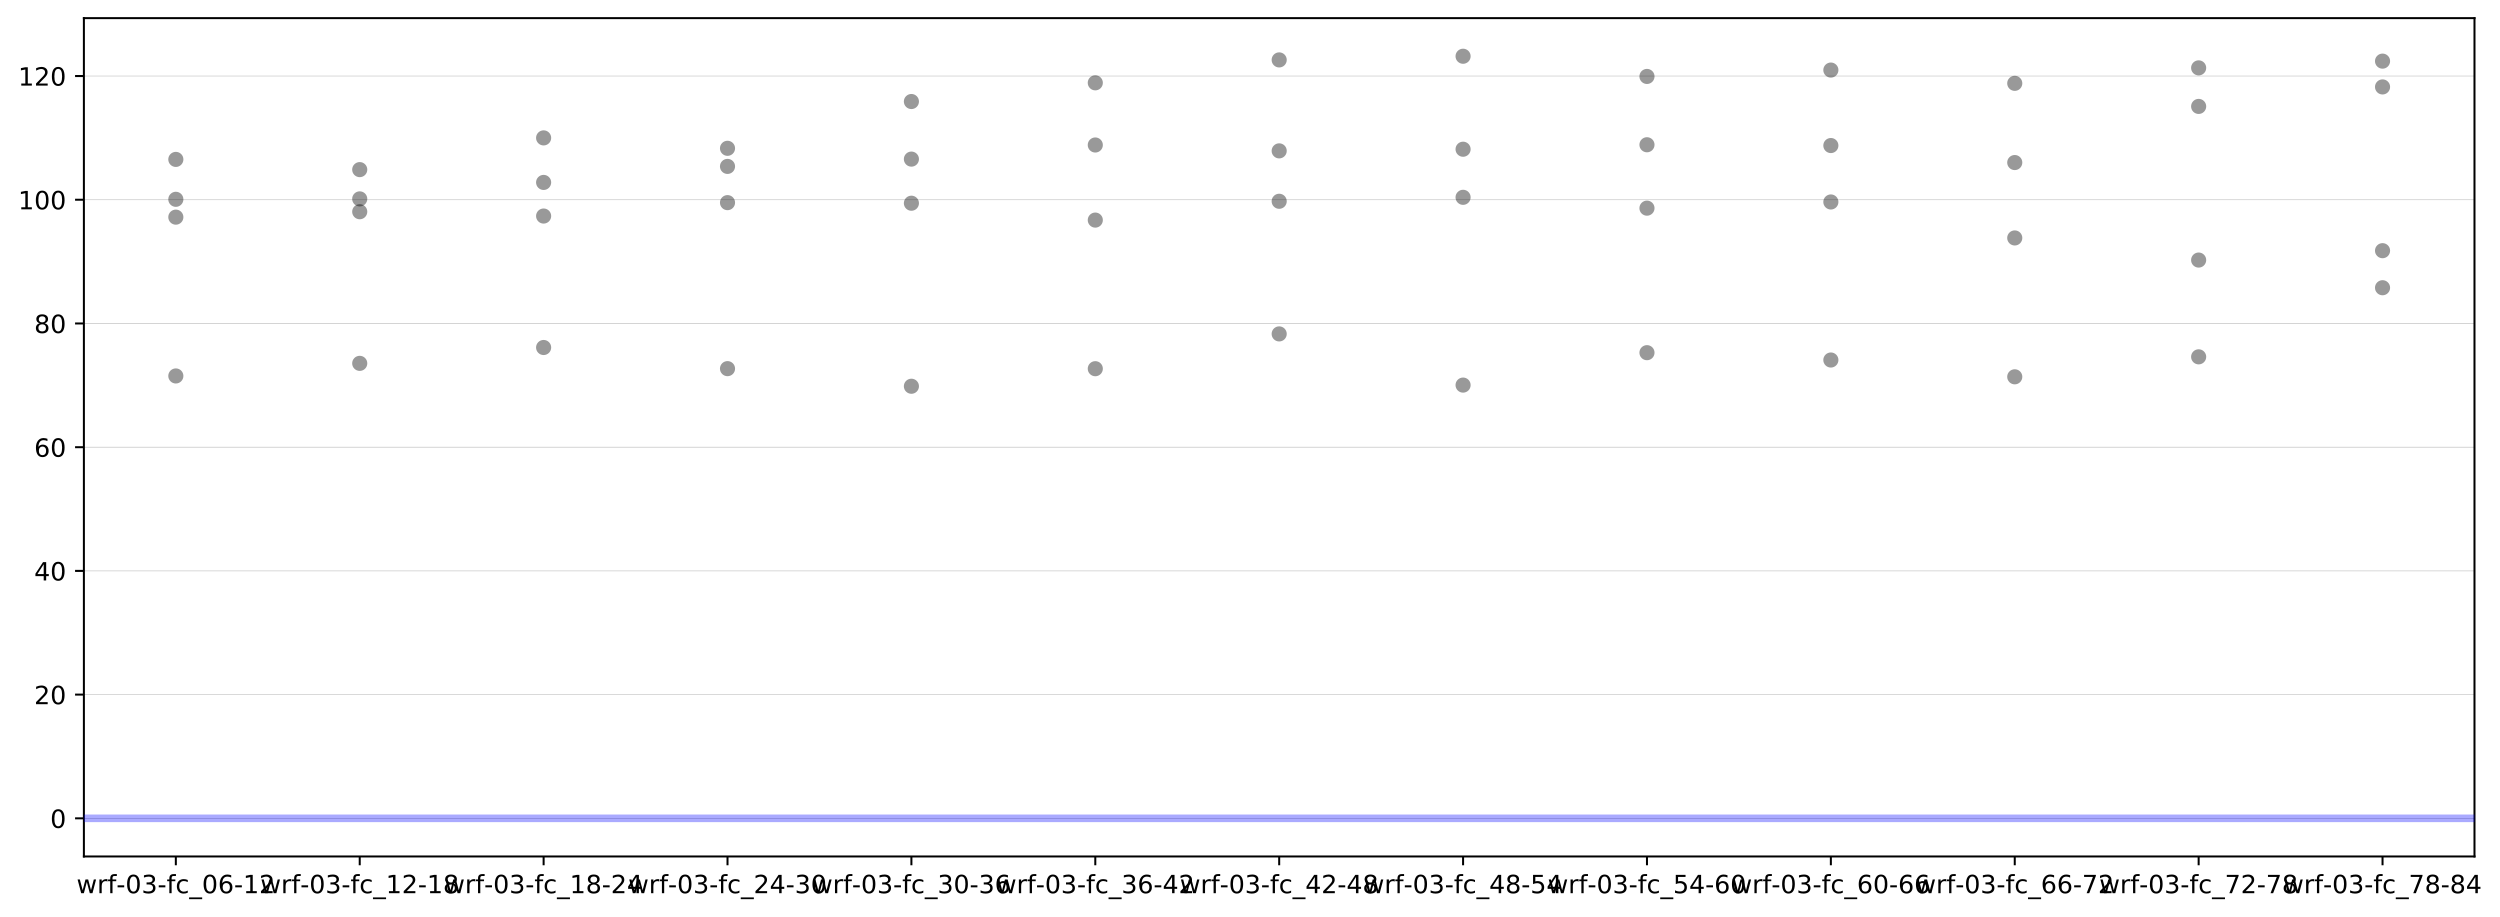 <?xml version="1.0" encoding="utf-8" standalone="no"?>
<!DOCTYPE svg PUBLIC "-//W3C//DTD SVG 1.1//EN"
  "http://www.w3.org/Graphics/SVG/1.1/DTD/svg11.dtd">
<!-- Created with matplotlib (https://matplotlib.org/) -->
<svg height="363.996pt" version="1.1" viewBox="0 0 992.012 363.996" width="992.012pt" xmlns="http://www.w3.org/2000/svg" xmlns:xlink="http://www.w3.org/1999/xlink">
 <defs>
  <style type="text/css">
*{stroke-linecap:butt;stroke-linejoin:round;}
  </style>
 </defs>
 <g id="figure_1">
  <g id="patch_1">
   <path d="M 0 363.996 
L 992.012 363.996 
L 992.012 0 
L 0 0 
z
" style="fill:#ffffff;"/>
  </g>
  <g id="axes_1">
   <g id="patch_2">
    <path d="M 33.288 339.84 
L 981.888 339.84 
L 981.888 7.2 
L 33.288 7.2 
z
" style="fill:#ffffff;"/>
   </g>
   <g id="matplotlib.axis_1">
    <g id="xtick_1">
     <g id="line2d_1">
      <defs>
       <path d="M 0 0 
L 0 3.5 
" id="mb7f44b729b" style="stroke:#000000;stroke-width:0.8;"/>
      </defs>
      <g>
       <use style="stroke:#000000;stroke-width:0.8;" x="69.772" xlink:href="#mb7f44b729b" y="339.84"/>
      </g>
     </g>
     <g id="text_1">
      <!-- wrf-03-fc_06-12 -->
      <defs>
       <path d="M 4.203 54.688 
L 13.188 54.688 
L 24.422 12.016 
L 35.594 54.688 
L 46.188 54.688 
L 57.422 12.016 
L 68.609 54.688 
L 77.594 54.688 
L 63.281 0 
L 52.688 0 
L 40.922 44.828 
L 29.109 0 
L 18.5 0 
z
" id="DejaVuSans-119"/>
       <path d="M 41.109 46.297 
Q 39.594 47.172 37.812 47.578 
Q 36.031 48 33.891 48 
Q 26.266 48 22.188 43.047 
Q 18.109 38.094 18.109 28.812 
L 18.109 0 
L 9.078 0 
L 9.078 54.688 
L 18.109 54.688 
L 18.109 46.188 
Q 20.953 51.172 25.484 53.578 
Q 30.031 56 36.531 56 
Q 37.453 56 38.578 55.875 
Q 39.703 55.766 41.062 55.516 
z
" id="DejaVuSans-114"/>
       <path d="M 37.109 75.984 
L 37.109 68.5 
L 28.516 68.5 
Q 23.688 68.5 21.797 66.547 
Q 19.922 64.594 19.922 59.516 
L 19.922 54.688 
L 34.719 54.688 
L 34.719 47.703 
L 19.922 47.703 
L 19.922 0 
L 10.891 0 
L 10.891 47.703 
L 2.297 47.703 
L 2.297 54.688 
L 10.891 54.688 
L 10.891 58.5 
Q 10.891 67.625 15.141 71.797 
Q 19.391 75.984 28.609 75.984 
z
" id="DejaVuSans-102"/>
       <path d="M 4.891 31.391 
L 31.203 31.391 
L 31.203 23.391 
L 4.891 23.391 
z
" id="DejaVuSans-45"/>
       <path d="M 31.781 66.406 
Q 24.172 66.406 20.328 58.906 
Q 16.5 51.422 16.5 36.375 
Q 16.5 21.391 20.328 13.891 
Q 24.172 6.391 31.781 6.391 
Q 39.453 6.391 43.281 13.891 
Q 47.125 21.391 47.125 36.375 
Q 47.125 51.422 43.281 58.906 
Q 39.453 66.406 31.781 66.406 
z
M 31.781 74.219 
Q 44.047 74.219 50.516 64.516 
Q 56.984 54.828 56.984 36.375 
Q 56.984 17.969 50.516 8.266 
Q 44.047 -1.422 31.781 -1.422 
Q 19.531 -1.422 13.062 8.266 
Q 6.594 17.969 6.594 36.375 
Q 6.594 54.828 13.062 64.516 
Q 19.531 74.219 31.781 74.219 
z
" id="DejaVuSans-48"/>
       <path d="M 40.578 39.312 
Q 47.656 37.797 51.625 33 
Q 55.609 28.219 55.609 21.188 
Q 55.609 10.406 48.188 4.484 
Q 40.766 -1.422 27.094 -1.422 
Q 22.516 -1.422 17.656 -0.516 
Q 12.797 0.391 7.625 2.203 
L 7.625 11.719 
Q 11.719 9.328 16.594 8.109 
Q 21.484 6.891 26.812 6.891 
Q 36.078 6.891 40.938 10.547 
Q 45.797 14.203 45.797 21.188 
Q 45.797 27.641 41.281 31.266 
Q 36.766 34.906 28.719 34.906 
L 20.219 34.906 
L 20.219 43.016 
L 29.109 43.016 
Q 36.375 43.016 40.234 45.922 
Q 44.094 48.828 44.094 54.297 
Q 44.094 59.906 40.109 62.906 
Q 36.141 65.922 28.719 65.922 
Q 24.656 65.922 20.016 65.031 
Q 15.375 64.156 9.812 62.312 
L 9.812 71.094 
Q 15.438 72.656 20.344 73.438 
Q 25.25 74.219 29.594 74.219 
Q 40.828 74.219 47.359 69.109 
Q 53.906 64.016 53.906 55.328 
Q 53.906 49.266 50.438 45.094 
Q 46.969 40.922 40.578 39.312 
z
" id="DejaVuSans-51"/>
       <path d="M 48.781 52.594 
L 48.781 44.188 
Q 44.969 46.297 41.141 47.344 
Q 37.312 48.391 33.406 48.391 
Q 24.656 48.391 19.812 42.844 
Q 14.984 37.312 14.984 27.297 
Q 14.984 17.281 19.812 11.734 
Q 24.656 6.203 33.406 6.203 
Q 37.312 6.203 41.141 7.25 
Q 44.969 8.297 48.781 10.406 
L 48.781 2.094 
Q 45.016 0.344 40.984 -0.531 
Q 36.969 -1.422 32.422 -1.422 
Q 20.062 -1.422 12.781 6.344 
Q 5.516 14.109 5.516 27.297 
Q 5.516 40.672 12.859 48.328 
Q 20.219 56 33.016 56 
Q 37.156 56 41.109 55.141 
Q 45.062 54.297 48.781 52.594 
z
" id="DejaVuSans-99"/>
       <path d="M 50.984 -16.609 
L 50.984 -23.578 
L -0.984 -23.578 
L -0.984 -16.609 
z
" id="DejaVuSans-95"/>
       <path d="M 33.016 40.375 
Q 26.375 40.375 22.484 35.828 
Q 18.609 31.297 18.609 23.391 
Q 18.609 15.531 22.484 10.953 
Q 26.375 6.391 33.016 6.391 
Q 39.656 6.391 43.531 10.953 
Q 47.406 15.531 47.406 23.391 
Q 47.406 31.297 43.531 35.828 
Q 39.656 40.375 33.016 40.375 
z
M 52.594 71.297 
L 52.594 62.312 
Q 48.875 64.062 45.094 64.984 
Q 41.312 65.922 37.594 65.922 
Q 27.828 65.922 22.672 59.328 
Q 17.531 52.734 16.797 39.406 
Q 19.672 43.656 24.016 45.922 
Q 28.375 48.188 33.594 48.188 
Q 44.578 48.188 50.953 41.516 
Q 57.328 34.859 57.328 23.391 
Q 57.328 12.156 50.688 5.359 
Q 44.047 -1.422 33.016 -1.422 
Q 20.359 -1.422 13.672 8.266 
Q 6.984 17.969 6.984 36.375 
Q 6.984 53.656 15.188 63.938 
Q 23.391 74.219 37.203 74.219 
Q 40.922 74.219 44.703 73.484 
Q 48.484 72.75 52.594 71.297 
z
" id="DejaVuSans-54"/>
       <path d="M 12.406 8.297 
L 28.516 8.297 
L 28.516 63.922 
L 10.984 60.406 
L 10.984 69.391 
L 28.422 72.906 
L 38.281 72.906 
L 38.281 8.297 
L 54.391 8.297 
L 54.391 0 
L 12.406 0 
z
" id="DejaVuSans-49"/>
       <path d="M 19.188 8.297 
L 53.609 8.297 
L 53.609 0 
L 7.328 0 
L 7.328 8.297 
Q 12.938 14.109 22.625 23.891 
Q 32.328 33.688 34.812 36.531 
Q 39.547 41.844 41.422 45.531 
Q 43.312 49.219 43.312 52.781 
Q 43.312 58.594 39.234 62.25 
Q 35.156 65.922 28.609 65.922 
Q 23.969 65.922 18.812 64.312 
Q 13.672 62.703 7.812 59.422 
L 7.812 69.391 
Q 13.766 71.781 18.938 73 
Q 24.125 74.219 28.422 74.219 
Q 39.75 74.219 46.484 68.547 
Q 53.219 62.891 53.219 53.422 
Q 53.219 48.922 51.531 44.891 
Q 49.859 40.875 45.406 35.406 
Q 44.188 33.984 37.641 27.219 
Q 31.109 20.453 19.188 8.297 
z
" id="DejaVuSans-50"/>
      </defs>
      <g transform="translate(30.363 354.438)scale(0.1 -0.1)">
       <use xlink:href="#DejaVuSans-119"/>
       <use x="81.787" xlink:href="#DejaVuSans-114"/>
       <use x="122.9" xlink:href="#DejaVuSans-102"/>
       <use x="158.027" xlink:href="#DejaVuSans-45"/>
       <use x="194.111" xlink:href="#DejaVuSans-48"/>
       <use x="257.734" xlink:href="#DejaVuSans-51"/>
       <use x="321.357" xlink:href="#DejaVuSans-45"/>
       <use x="357.441" xlink:href="#DejaVuSans-102"/>
       <use x="392.646" xlink:href="#DejaVuSans-99"/>
       <use x="447.627" xlink:href="#DejaVuSans-95"/>
       <use x="497.627" xlink:href="#DejaVuSans-48"/>
       <use x="561.25" xlink:href="#DejaVuSans-54"/>
       <use x="624.873" xlink:href="#DejaVuSans-45"/>
       <use x="660.957" xlink:href="#DejaVuSans-49"/>
       <use x="724.58" xlink:href="#DejaVuSans-50"/>
      </g>
     </g>
    </g>
    <g id="xtick_2">
     <g id="line2d_2">
      <g>
       <use style="stroke:#000000;stroke-width:0.8;" x="142.741" xlink:href="#mb7f44b729b" y="339.84"/>
      </g>
     </g>
     <g id="text_2">
      <!-- wrf-03-fc_12-18 -->
      <defs>
       <path d="M 31.781 34.625 
Q 24.75 34.625 20.719 30.859 
Q 16.703 27.094 16.703 20.516 
Q 16.703 13.922 20.719 10.156 
Q 24.75 6.391 31.781 6.391 
Q 38.812 6.391 42.859 10.172 
Q 46.922 13.969 46.922 20.516 
Q 46.922 27.094 42.891 30.859 
Q 38.875 34.625 31.781 34.625 
z
M 21.922 38.812 
Q 15.578 40.375 12.031 44.719 
Q 8.5 49.078 8.5 55.328 
Q 8.5 64.062 14.719 69.141 
Q 20.953 74.219 31.781 74.219 
Q 42.672 74.219 48.875 69.141 
Q 55.078 64.062 55.078 55.328 
Q 55.078 49.078 51.531 44.719 
Q 48 40.375 41.703 38.812 
Q 48.828 37.156 52.797 32.312 
Q 56.781 27.484 56.781 20.516 
Q 56.781 9.906 50.312 4.234 
Q 43.844 -1.422 31.781 -1.422 
Q 19.734 -1.422 13.25 4.234 
Q 6.781 9.906 6.781 20.516 
Q 6.781 27.484 10.781 32.312 
Q 14.797 37.156 21.922 38.812 
z
M 18.312 54.391 
Q 18.312 48.734 21.844 45.562 
Q 25.391 42.391 31.781 42.391 
Q 38.141 42.391 41.719 45.562 
Q 45.312 48.734 45.312 54.391 
Q 45.312 60.062 41.719 63.234 
Q 38.141 66.406 31.781 66.406 
Q 25.391 66.406 21.844 63.234 
Q 18.312 60.062 18.312 54.391 
z
" id="DejaVuSans-56"/>
      </defs>
      <g transform="translate(103.332 354.438)scale(0.1 -0.1)">
       <use xlink:href="#DejaVuSans-119"/>
       <use x="81.787" xlink:href="#DejaVuSans-114"/>
       <use x="122.9" xlink:href="#DejaVuSans-102"/>
       <use x="158.027" xlink:href="#DejaVuSans-45"/>
       <use x="194.111" xlink:href="#DejaVuSans-48"/>
       <use x="257.734" xlink:href="#DejaVuSans-51"/>
       <use x="321.357" xlink:href="#DejaVuSans-45"/>
       <use x="357.441" xlink:href="#DejaVuSans-102"/>
       <use x="392.646" xlink:href="#DejaVuSans-99"/>
       <use x="447.627" xlink:href="#DejaVuSans-95"/>
       <use x="497.627" xlink:href="#DejaVuSans-49"/>
       <use x="561.25" xlink:href="#DejaVuSans-50"/>
       <use x="624.873" xlink:href="#DejaVuSans-45"/>
       <use x="660.957" xlink:href="#DejaVuSans-49"/>
       <use x="724.58" xlink:href="#DejaVuSans-56"/>
      </g>
     </g>
    </g>
    <g id="xtick_3">
     <g id="line2d_3">
      <g>
       <use style="stroke:#000000;stroke-width:0.8;" x="215.711" xlink:href="#mb7f44b729b" y="339.84"/>
      </g>
     </g>
     <g id="text_3">
      <!-- wrf-03-fc_18-24 -->
      <defs>
       <path d="M 37.797 64.312 
L 12.891 25.391 
L 37.797 25.391 
z
M 35.203 72.906 
L 47.609 72.906 
L 47.609 25.391 
L 58.016 25.391 
L 58.016 17.188 
L 47.609 17.188 
L 47.609 0 
L 37.797 0 
L 37.797 17.188 
L 4.891 17.188 
L 4.891 26.703 
z
" id="DejaVuSans-52"/>
      </defs>
      <g transform="translate(176.301 354.438)scale(0.1 -0.1)">
       <use xlink:href="#DejaVuSans-119"/>
       <use x="81.787" xlink:href="#DejaVuSans-114"/>
       <use x="122.9" xlink:href="#DejaVuSans-102"/>
       <use x="158.027" xlink:href="#DejaVuSans-45"/>
       <use x="194.111" xlink:href="#DejaVuSans-48"/>
       <use x="257.734" xlink:href="#DejaVuSans-51"/>
       <use x="321.357" xlink:href="#DejaVuSans-45"/>
       <use x="357.441" xlink:href="#DejaVuSans-102"/>
       <use x="392.646" xlink:href="#DejaVuSans-99"/>
       <use x="447.627" xlink:href="#DejaVuSans-95"/>
       <use x="497.627" xlink:href="#DejaVuSans-49"/>
       <use x="561.25" xlink:href="#DejaVuSans-56"/>
       <use x="624.873" xlink:href="#DejaVuSans-45"/>
       <use x="660.957" xlink:href="#DejaVuSans-50"/>
       <use x="724.58" xlink:href="#DejaVuSans-52"/>
      </g>
     </g>
    </g>
    <g id="xtick_4">
     <g id="line2d_4">
      <g>
       <use style="stroke:#000000;stroke-width:0.8;" x="288.68" xlink:href="#mb7f44b729b" y="339.84"/>
      </g>
     </g>
     <g id="text_4">
      <!-- wrf-03-fc_24-30 -->
      <g transform="translate(249.27 354.438)scale(0.1 -0.1)">
       <use xlink:href="#DejaVuSans-119"/>
       <use x="81.787" xlink:href="#DejaVuSans-114"/>
       <use x="122.9" xlink:href="#DejaVuSans-102"/>
       <use x="158.027" xlink:href="#DejaVuSans-45"/>
       <use x="194.111" xlink:href="#DejaVuSans-48"/>
       <use x="257.734" xlink:href="#DejaVuSans-51"/>
       <use x="321.357" xlink:href="#DejaVuSans-45"/>
       <use x="357.441" xlink:href="#DejaVuSans-102"/>
       <use x="392.646" xlink:href="#DejaVuSans-99"/>
       <use x="447.627" xlink:href="#DejaVuSans-95"/>
       <use x="497.627" xlink:href="#DejaVuSans-50"/>
       <use x="561.25" xlink:href="#DejaVuSans-52"/>
       <use x="624.873" xlink:href="#DejaVuSans-45"/>
       <use x="660.957" xlink:href="#DejaVuSans-51"/>
       <use x="724.58" xlink:href="#DejaVuSans-48"/>
      </g>
     </g>
    </g>
    <g id="xtick_5">
     <g id="line2d_5">
      <g>
       <use style="stroke:#000000;stroke-width:0.8;" x="361.649" xlink:href="#mb7f44b729b" y="339.84"/>
      </g>
     </g>
     <g id="text_5">
      <!-- wrf-03-fc_30-36 -->
      <g transform="translate(322.24 354.438)scale(0.1 -0.1)">
       <use xlink:href="#DejaVuSans-119"/>
       <use x="81.787" xlink:href="#DejaVuSans-114"/>
       <use x="122.9" xlink:href="#DejaVuSans-102"/>
       <use x="158.027" xlink:href="#DejaVuSans-45"/>
       <use x="194.111" xlink:href="#DejaVuSans-48"/>
       <use x="257.734" xlink:href="#DejaVuSans-51"/>
       <use x="321.357" xlink:href="#DejaVuSans-45"/>
       <use x="357.441" xlink:href="#DejaVuSans-102"/>
       <use x="392.646" xlink:href="#DejaVuSans-99"/>
       <use x="447.627" xlink:href="#DejaVuSans-95"/>
       <use x="497.627" xlink:href="#DejaVuSans-51"/>
       <use x="561.25" xlink:href="#DejaVuSans-48"/>
       <use x="624.873" xlink:href="#DejaVuSans-45"/>
       <use x="660.957" xlink:href="#DejaVuSans-51"/>
       <use x="724.58" xlink:href="#DejaVuSans-54"/>
      </g>
     </g>
    </g>
    <g id="xtick_6">
     <g id="line2d_6">
      <g>
       <use style="stroke:#000000;stroke-width:0.8;" x="434.618" xlink:href="#mb7f44b729b" y="339.84"/>
      </g>
     </g>
     <g id="text_6">
      <!-- wrf-03-fc_36-42 -->
      <g transform="translate(395.209 354.438)scale(0.1 -0.1)">
       <use xlink:href="#DejaVuSans-119"/>
       <use x="81.787" xlink:href="#DejaVuSans-114"/>
       <use x="122.9" xlink:href="#DejaVuSans-102"/>
       <use x="158.027" xlink:href="#DejaVuSans-45"/>
       <use x="194.111" xlink:href="#DejaVuSans-48"/>
       <use x="257.734" xlink:href="#DejaVuSans-51"/>
       <use x="321.357" xlink:href="#DejaVuSans-45"/>
       <use x="357.441" xlink:href="#DejaVuSans-102"/>
       <use x="392.646" xlink:href="#DejaVuSans-99"/>
       <use x="447.627" xlink:href="#DejaVuSans-95"/>
       <use x="497.627" xlink:href="#DejaVuSans-51"/>
       <use x="561.25" xlink:href="#DejaVuSans-54"/>
       <use x="624.873" xlink:href="#DejaVuSans-45"/>
       <use x="660.957" xlink:href="#DejaVuSans-52"/>
       <use x="724.58" xlink:href="#DejaVuSans-50"/>
      </g>
     </g>
    </g>
    <g id="xtick_7">
     <g id="line2d_7">
      <g>
       <use style="stroke:#000000;stroke-width:0.8;" x="507.587" xlink:href="#mb7f44b729b" y="339.84"/>
      </g>
     </g>
     <g id="text_7">
      <!-- wrf-03-fc_42-48 -->
      <g transform="translate(468.178 354.438)scale(0.1 -0.1)">
       <use xlink:href="#DejaVuSans-119"/>
       <use x="81.787" xlink:href="#DejaVuSans-114"/>
       <use x="122.9" xlink:href="#DejaVuSans-102"/>
       <use x="158.027" xlink:href="#DejaVuSans-45"/>
       <use x="194.111" xlink:href="#DejaVuSans-48"/>
       <use x="257.734" xlink:href="#DejaVuSans-51"/>
       <use x="321.357" xlink:href="#DejaVuSans-45"/>
       <use x="357.441" xlink:href="#DejaVuSans-102"/>
       <use x="392.646" xlink:href="#DejaVuSans-99"/>
       <use x="447.627" xlink:href="#DejaVuSans-95"/>
       <use x="497.627" xlink:href="#DejaVuSans-52"/>
       <use x="561.25" xlink:href="#DejaVuSans-50"/>
       <use x="624.873" xlink:href="#DejaVuSans-45"/>
       <use x="660.957" xlink:href="#DejaVuSans-52"/>
       <use x="724.58" xlink:href="#DejaVuSans-56"/>
      </g>
     </g>
    </g>
    <g id="xtick_8">
     <g id="line2d_8">
      <g>
       <use style="stroke:#000000;stroke-width:0.8;" x="580.557" xlink:href="#mb7f44b729b" y="339.84"/>
      </g>
     </g>
     <g id="text_8">
      <!-- wrf-03-fc_48-54 -->
      <defs>
       <path d="M 10.797 72.906 
L 49.516 72.906 
L 49.516 64.594 
L 19.828 64.594 
L 19.828 46.734 
Q 21.969 47.469 24.109 47.828 
Q 26.266 48.188 28.422 48.188 
Q 40.625 48.188 47.75 41.5 
Q 54.891 34.812 54.891 23.391 
Q 54.891 11.625 47.562 5.094 
Q 40.234 -1.422 26.906 -1.422 
Q 22.312 -1.422 17.547 -0.641 
Q 12.797 0.141 7.719 1.703 
L 7.719 11.625 
Q 12.109 9.234 16.797 8.062 
Q 21.484 6.891 26.703 6.891 
Q 35.156 6.891 40.078 11.328 
Q 45.016 15.766 45.016 23.391 
Q 45.016 31 40.078 35.438 
Q 35.156 39.891 26.703 39.891 
Q 22.75 39.891 18.812 39.016 
Q 14.891 38.141 10.797 36.281 
z
" id="DejaVuSans-53"/>
      </defs>
      <g transform="translate(541.147 354.438)scale(0.1 -0.1)">
       <use xlink:href="#DejaVuSans-119"/>
       <use x="81.787" xlink:href="#DejaVuSans-114"/>
       <use x="122.9" xlink:href="#DejaVuSans-102"/>
       <use x="158.027" xlink:href="#DejaVuSans-45"/>
       <use x="194.111" xlink:href="#DejaVuSans-48"/>
       <use x="257.734" xlink:href="#DejaVuSans-51"/>
       <use x="321.357" xlink:href="#DejaVuSans-45"/>
       <use x="357.441" xlink:href="#DejaVuSans-102"/>
       <use x="392.646" xlink:href="#DejaVuSans-99"/>
       <use x="447.627" xlink:href="#DejaVuSans-95"/>
       <use x="497.627" xlink:href="#DejaVuSans-52"/>
       <use x="561.25" xlink:href="#DejaVuSans-56"/>
       <use x="624.873" xlink:href="#DejaVuSans-45"/>
       <use x="660.957" xlink:href="#DejaVuSans-53"/>
       <use x="724.58" xlink:href="#DejaVuSans-52"/>
      </g>
     </g>
    </g>
    <g id="xtick_9">
     <g id="line2d_9">
      <g>
       <use style="stroke:#000000;stroke-width:0.8;" x="653.526" xlink:href="#mb7f44b729b" y="339.84"/>
      </g>
     </g>
     <g id="text_9">
      <!-- wrf-03-fc_54-60 -->
      <g transform="translate(614.117 354.438)scale(0.1 -0.1)">
       <use xlink:href="#DejaVuSans-119"/>
       <use x="81.787" xlink:href="#DejaVuSans-114"/>
       <use x="122.9" xlink:href="#DejaVuSans-102"/>
       <use x="158.027" xlink:href="#DejaVuSans-45"/>
       <use x="194.111" xlink:href="#DejaVuSans-48"/>
       <use x="257.734" xlink:href="#DejaVuSans-51"/>
       <use x="321.357" xlink:href="#DejaVuSans-45"/>
       <use x="357.441" xlink:href="#DejaVuSans-102"/>
       <use x="392.646" xlink:href="#DejaVuSans-99"/>
       <use x="447.627" xlink:href="#DejaVuSans-95"/>
       <use x="497.627" xlink:href="#DejaVuSans-53"/>
       <use x="561.25" xlink:href="#DejaVuSans-52"/>
       <use x="624.873" xlink:href="#DejaVuSans-45"/>
       <use x="660.957" xlink:href="#DejaVuSans-54"/>
       <use x="724.58" xlink:href="#DejaVuSans-48"/>
      </g>
     </g>
    </g>
    <g id="xtick_10">
     <g id="line2d_10">
      <g>
       <use style="stroke:#000000;stroke-width:0.8;" x="726.495" xlink:href="#mb7f44b729b" y="339.84"/>
      </g>
     </g>
     <g id="text_10">
      <!-- wrf-03-fc_60-66 -->
      <g transform="translate(687.086 354.438)scale(0.1 -0.1)">
       <use xlink:href="#DejaVuSans-119"/>
       <use x="81.787" xlink:href="#DejaVuSans-114"/>
       <use x="122.9" xlink:href="#DejaVuSans-102"/>
       <use x="158.027" xlink:href="#DejaVuSans-45"/>
       <use x="194.111" xlink:href="#DejaVuSans-48"/>
       <use x="257.734" xlink:href="#DejaVuSans-51"/>
       <use x="321.357" xlink:href="#DejaVuSans-45"/>
       <use x="357.441" xlink:href="#DejaVuSans-102"/>
       <use x="392.646" xlink:href="#DejaVuSans-99"/>
       <use x="447.627" xlink:href="#DejaVuSans-95"/>
       <use x="497.627" xlink:href="#DejaVuSans-54"/>
       <use x="561.25" xlink:href="#DejaVuSans-48"/>
       <use x="624.873" xlink:href="#DejaVuSans-45"/>
       <use x="660.957" xlink:href="#DejaVuSans-54"/>
       <use x="724.58" xlink:href="#DejaVuSans-54"/>
      </g>
     </g>
    </g>
    <g id="xtick_11">
     <g id="line2d_11">
      <g>
       <use style="stroke:#000000;stroke-width:0.8;" x="799.464" xlink:href="#mb7f44b729b" y="339.84"/>
      </g>
     </g>
     <g id="text_11">
      <!-- wrf-03-fc_66-72 -->
      <defs>
       <path d="M 8.203 72.906 
L 55.078 72.906 
L 55.078 68.703 
L 28.609 0 
L 18.312 0 
L 43.219 64.594 
L 8.203 64.594 
z
" id="DejaVuSans-55"/>
      </defs>
      <g transform="translate(760.055 354.438)scale(0.1 -0.1)">
       <use xlink:href="#DejaVuSans-119"/>
       <use x="81.787" xlink:href="#DejaVuSans-114"/>
       <use x="122.9" xlink:href="#DejaVuSans-102"/>
       <use x="158.027" xlink:href="#DejaVuSans-45"/>
       <use x="194.111" xlink:href="#DejaVuSans-48"/>
       <use x="257.734" xlink:href="#DejaVuSans-51"/>
       <use x="321.357" xlink:href="#DejaVuSans-45"/>
       <use x="357.441" xlink:href="#DejaVuSans-102"/>
       <use x="392.646" xlink:href="#DejaVuSans-99"/>
       <use x="447.627" xlink:href="#DejaVuSans-95"/>
       <use x="497.627" xlink:href="#DejaVuSans-54"/>
       <use x="561.25" xlink:href="#DejaVuSans-54"/>
       <use x="624.873" xlink:href="#DejaVuSans-45"/>
       <use x="660.957" xlink:href="#DejaVuSans-55"/>
       <use x="724.58" xlink:href="#DejaVuSans-50"/>
      </g>
     </g>
    </g>
    <g id="xtick_12">
     <g id="line2d_12">
      <g>
       <use style="stroke:#000000;stroke-width:0.8;" x="872.434" xlink:href="#mb7f44b729b" y="339.84"/>
      </g>
     </g>
     <g id="text_12">
      <!-- wrf-03-fc_72-78 -->
      <g transform="translate(833.024 354.438)scale(0.1 -0.1)">
       <use xlink:href="#DejaVuSans-119"/>
       <use x="81.787" xlink:href="#DejaVuSans-114"/>
       <use x="122.9" xlink:href="#DejaVuSans-102"/>
       <use x="158.027" xlink:href="#DejaVuSans-45"/>
       <use x="194.111" xlink:href="#DejaVuSans-48"/>
       <use x="257.734" xlink:href="#DejaVuSans-51"/>
       <use x="321.357" xlink:href="#DejaVuSans-45"/>
       <use x="357.441" xlink:href="#DejaVuSans-102"/>
       <use x="392.646" xlink:href="#DejaVuSans-99"/>
       <use x="447.627" xlink:href="#DejaVuSans-95"/>
       <use x="497.627" xlink:href="#DejaVuSans-55"/>
       <use x="561.25" xlink:href="#DejaVuSans-50"/>
       <use x="624.873" xlink:href="#DejaVuSans-45"/>
       <use x="660.957" xlink:href="#DejaVuSans-55"/>
       <use x="724.58" xlink:href="#DejaVuSans-56"/>
      </g>
     </g>
    </g>
    <g id="xtick_13">
     <g id="line2d_13">
      <g>
       <use style="stroke:#000000;stroke-width:0.8;" x="945.403" xlink:href="#mb7f44b729b" y="339.84"/>
      </g>
     </g>
     <g id="text_13">
      <!-- wrf-03-fc_78-84 -->
      <g transform="translate(905.994 354.438)scale(0.1 -0.1)">
       <use xlink:href="#DejaVuSans-119"/>
       <use x="81.787" xlink:href="#DejaVuSans-114"/>
       <use x="122.9" xlink:href="#DejaVuSans-102"/>
       <use x="158.027" xlink:href="#DejaVuSans-45"/>
       <use x="194.111" xlink:href="#DejaVuSans-48"/>
       <use x="257.734" xlink:href="#DejaVuSans-51"/>
       <use x="321.357" xlink:href="#DejaVuSans-45"/>
       <use x="357.441" xlink:href="#DejaVuSans-102"/>
       <use x="392.646" xlink:href="#DejaVuSans-99"/>
       <use x="447.627" xlink:href="#DejaVuSans-95"/>
       <use x="497.627" xlink:href="#DejaVuSans-55"/>
       <use x="561.25" xlink:href="#DejaVuSans-56"/>
       <use x="624.873" xlink:href="#DejaVuSans-45"/>
       <use x="660.957" xlink:href="#DejaVuSans-56"/>
       <use x="724.58" xlink:href="#DejaVuSans-52"/>
      </g>
     </g>
    </g>
   </g>
   <g id="matplotlib.axis_2">
    <g id="ytick_1">
     <g id="line2d_14">
      <path clip-path="url(#pab881849ee)" d="M 33.288 324.72 
L 981.888 324.72 
" style="fill:none;stroke:#bfbfbf;stroke-linecap:square;stroke-width:0.25;"/>
     </g>
     <g id="line2d_15">
      <defs>
       <path d="M 0 0 
L -3.5 0 
" id="m1fa07c127c" style="stroke:#000000;stroke-width:0.8;"/>
      </defs>
      <g>
       <use style="stroke:#000000;stroke-width:0.8;" x="33.288" xlink:href="#m1fa07c127c" y="324.72"/>
      </g>
     </g>
     <g id="text_14">
      <!-- 0 -->
      <g transform="translate(19.925 328.519)scale(0.1 -0.1)">
       <use xlink:href="#DejaVuSans-48"/>
      </g>
     </g>
    </g>
    <g id="ytick_2">
     <g id="line2d_16">
      <path clip-path="url(#pab881849ee)" d="M 33.288 275.629 
L 981.888 275.629 
" style="fill:none;stroke:#bfbfbf;stroke-linecap:square;stroke-width:0.25;"/>
     </g>
     <g id="line2d_17">
      <g>
       <use style="stroke:#000000;stroke-width:0.8;" x="33.288" xlink:href="#m1fa07c127c" y="275.629"/>
      </g>
     </g>
     <g id="text_15">
      <!-- 20 -->
      <g transform="translate(13.562 279.428)scale(0.1 -0.1)">
       <use xlink:href="#DejaVuSans-50"/>
       <use x="63.623" xlink:href="#DejaVuSans-48"/>
      </g>
     </g>
    </g>
    <g id="ytick_3">
     <g id="line2d_18">
      <path clip-path="url(#pab881849ee)" d="M 33.288 226.538 
L 981.888 226.538 
" style="fill:none;stroke:#bfbfbf;stroke-linecap:square;stroke-width:0.25;"/>
     </g>
     <g id="line2d_19">
      <g>
       <use style="stroke:#000000;stroke-width:0.8;" x="33.288" xlink:href="#m1fa07c127c" y="226.538"/>
      </g>
     </g>
     <g id="text_16">
      <!-- 40 -->
      <g transform="translate(13.562 230.337)scale(0.1 -0.1)">
       <use xlink:href="#DejaVuSans-52"/>
       <use x="63.623" xlink:href="#DejaVuSans-48"/>
      </g>
     </g>
    </g>
    <g id="ytick_4">
     <g id="line2d_20">
      <path clip-path="url(#pab881849ee)" d="M 33.288 177.447 
L 981.888 177.447 
" style="fill:none;stroke:#bfbfbf;stroke-linecap:square;stroke-width:0.25;"/>
     </g>
     <g id="line2d_21">
      <g>
       <use style="stroke:#000000;stroke-width:0.8;" x="33.288" xlink:href="#m1fa07c127c" y="177.447"/>
      </g>
     </g>
     <g id="text_17">
      <!-- 60 -->
      <g transform="translate(13.562 181.246)scale(0.1 -0.1)">
       <use xlink:href="#DejaVuSans-54"/>
       <use x="63.623" xlink:href="#DejaVuSans-48"/>
      </g>
     </g>
    </g>
    <g id="ytick_5">
     <g id="line2d_22">
      <path clip-path="url(#pab881849ee)" d="M 33.288 128.355 
L 981.888 128.355 
" style="fill:none;stroke:#bfbfbf;stroke-linecap:square;stroke-width:0.25;"/>
     </g>
     <g id="line2d_23">
      <g>
       <use style="stroke:#000000;stroke-width:0.8;" x="33.288" xlink:href="#m1fa07c127c" y="128.355"/>
      </g>
     </g>
     <g id="text_18">
      <!-- 80 -->
      <g transform="translate(13.562 132.155)scale(0.1 -0.1)">
       <use xlink:href="#DejaVuSans-56"/>
       <use x="63.623" xlink:href="#DejaVuSans-48"/>
      </g>
     </g>
    </g>
    <g id="ytick_6">
     <g id="line2d_24">
      <path clip-path="url(#pab881849ee)" d="M 33.288 79.264 
L 981.888 79.264 
" style="fill:none;stroke:#bfbfbf;stroke-linecap:square;stroke-width:0.25;"/>
     </g>
     <g id="line2d_25">
      <g>
       <use style="stroke:#000000;stroke-width:0.8;" x="33.288" xlink:href="#m1fa07c127c" y="79.264"/>
      </g>
     </g>
     <g id="text_19">
      <!-- 100 -->
      <g transform="translate(7.2 83.063)scale(0.1 -0.1)">
       <use xlink:href="#DejaVuSans-49"/>
       <use x="63.623" xlink:href="#DejaVuSans-48"/>
       <use x="127.246" xlink:href="#DejaVuSans-48"/>
      </g>
     </g>
    </g>
    <g id="ytick_7">
     <g id="line2d_26">
      <path clip-path="url(#pab881849ee)" d="M 33.288 30.173 
L 981.888 30.173 
" style="fill:none;stroke:#bfbfbf;stroke-linecap:square;stroke-width:0.25;"/>
     </g>
     <g id="line2d_27">
      <g>
       <use style="stroke:#000000;stroke-width:0.8;" x="33.288" xlink:href="#m1fa07c127c" y="30.173"/>
      </g>
     </g>
     <g id="text_20">
      <!-- 120 -->
      <g transform="translate(7.2 33.972)scale(0.1 -0.1)">
       <use xlink:href="#DejaVuSans-49"/>
       <use x="63.623" xlink:href="#DejaVuSans-50"/>
       <use x="127.246" xlink:href="#DejaVuSans-48"/>
      </g>
     </g>
    </g>
   </g>
   <g id="line2d_28">
    <path clip-path="url(#pab881849ee)" d="M 69.772 79.088 
" style="fill:none;stroke:#1f77b4;stroke-linecap:square;stroke-width:1.5;"/>
    <defs>
     <path d="M 0 3 
C 0.796 3 1.559 2.684 2.121 2.121 
C 2.684 1.559 3 0.796 3 0 
C 3 -0.796 2.684 -1.559 2.121 -2.121 
C 1.559 -2.684 0.796 -3 0 -3 
C -0.796 -3 -1.559 -2.684 -2.121 -2.121 
C -2.684 -1.559 -3 -0.796 -3 0 
C -3 0.796 -2.684 1.559 -2.121 2.121 
C -1.559 2.684 -0.796 3 0 3 
z
" id="mf9f401ab65" style="stroke:#000000;stroke-opacity:0;"/>
    </defs>
    <g clip-path="url(#pab881849ee)">
     <use style="fill-opacity:0.4;stroke:#000000;stroke-opacity:0;" x="69.772" xlink:href="#mf9f401ab65" y="79.088"/>
    </g>
   </g>
   <g id="line2d_29">
    <path clip-path="url(#pab881849ee)" d="M 69.772 63.254 
" style="fill:none;stroke:#ff7f0e;stroke-linecap:square;stroke-width:1.5;"/>
    <g clip-path="url(#pab881849ee)">
     <use style="fill-opacity:0.4;stroke:#000000;stroke-opacity:0;" x="69.772" xlink:href="#mf9f401ab65" y="63.254"/>
    </g>
   </g>
   <g id="line2d_30">
    <path clip-path="url(#pab881849ee)" d="M 69.772 86.164 
" style="fill:none;stroke:#2ca02c;stroke-linecap:square;stroke-width:1.5;"/>
    <g clip-path="url(#pab881849ee)">
     <use style="fill-opacity:0.4;stroke:#000000;stroke-opacity:0;" x="69.772" xlink:href="#mf9f401ab65" y="86.164"/>
    </g>
   </g>
   <g id="line2d_31">
    <path clip-path="url(#pab881849ee)" d="M 69.772 149.181 
" style="fill:none;stroke:#d62728;stroke-linecap:square;stroke-width:1.5;"/>
    <g clip-path="url(#pab881849ee)">
     <use style="fill-opacity:0.4;stroke:#000000;stroke-opacity:0;" x="69.772" xlink:href="#mf9f401ab65" y="149.181"/>
    </g>
   </g>
   <g id="line2d_32">
    <path clip-path="url(#pab881849ee)" d="M 142.741 78.92 
" style="fill:none;stroke:#9467bd;stroke-linecap:square;stroke-width:1.5;"/>
    <g clip-path="url(#pab881849ee)">
     <use style="fill-opacity:0.4;stroke:#000000;stroke-opacity:0;" x="142.741" xlink:href="#mf9f401ab65" y="78.92"/>
    </g>
   </g>
   <g id="line2d_33">
    <path clip-path="url(#pab881849ee)" d="M 142.741 67.305 
" style="fill:none;stroke:#8c564b;stroke-linecap:square;stroke-width:1.5;"/>
    <g clip-path="url(#pab881849ee)">
     <use style="fill-opacity:0.4;stroke:#000000;stroke-opacity:0;" x="142.741" xlink:href="#mf9f401ab65" y="67.305"/>
    </g>
   </g>
   <g id="line2d_34">
    <path clip-path="url(#pab881849ee)" d="M 142.741 84.013 
" style="fill:none;stroke:#e377c2;stroke-linecap:square;stroke-width:1.5;"/>
    <g clip-path="url(#pab881849ee)">
     <use style="fill-opacity:0.4;stroke:#000000;stroke-opacity:0;" x="142.741" xlink:href="#mf9f401ab65" y="84.013"/>
    </g>
   </g>
   <g id="line2d_35">
    <path clip-path="url(#pab881849ee)" d="M 142.741 144.182 
" style="fill:none;stroke:#7f7f7f;stroke-linecap:square;stroke-width:1.5;"/>
    <g clip-path="url(#pab881849ee)">
     <use style="fill-opacity:0.4;stroke:#000000;stroke-opacity:0;" x="142.741" xlink:href="#mf9f401ab65" y="144.182"/>
    </g>
   </g>
   <g id="line2d_36">
    <path clip-path="url(#pab881849ee)" d="M 215.711 72.386 
" style="fill:none;stroke:#bcbd22;stroke-linecap:square;stroke-width:1.5;"/>
    <g clip-path="url(#pab881849ee)">
     <use style="fill-opacity:0.4;stroke:#000000;stroke-opacity:0;" x="215.711" xlink:href="#mf9f401ab65" y="72.386"/>
    </g>
   </g>
   <g id="line2d_37">
    <path clip-path="url(#pab881849ee)" d="M 215.711 54.716 
" style="fill:none;stroke:#17becf;stroke-linecap:square;stroke-width:1.5;"/>
    <g clip-path="url(#pab881849ee)">
     <use style="fill-opacity:0.4;stroke:#000000;stroke-opacity:0;" x="215.711" xlink:href="#mf9f401ab65" y="54.716"/>
    </g>
   </g>
   <g id="line2d_38">
    <path clip-path="url(#pab881849ee)" d="M 215.711 85.726 
" style="fill:none;stroke:#1f77b4;stroke-linecap:square;stroke-width:1.5;"/>
    <g clip-path="url(#pab881849ee)">
     <use style="fill-opacity:0.4;stroke:#000000;stroke-opacity:0;" x="215.711" xlink:href="#mf9f401ab65" y="85.726"/>
    </g>
   </g>
   <g id="line2d_39">
    <path clip-path="url(#pab881849ee)" d="M 215.711 137.889 
" style="fill:none;stroke:#ff7f0e;stroke-linecap:square;stroke-width:1.5;"/>
    <g clip-path="url(#pab881849ee)">
     <use style="fill-opacity:0.4;stroke:#000000;stroke-opacity:0;" x="215.711" xlink:href="#mf9f401ab65" y="137.889"/>
    </g>
   </g>
   <g id="line2d_40">
    <path clip-path="url(#pab881849ee)" d="M 288.68 66.029 
" style="fill:none;stroke:#2ca02c;stroke-linecap:square;stroke-width:1.5;"/>
    <g clip-path="url(#pab881849ee)">
     <use style="fill-opacity:0.4;stroke:#000000;stroke-opacity:0;" x="288.68" xlink:href="#mf9f401ab65" y="66.029"/>
    </g>
   </g>
   <g id="line2d_41">
    <path clip-path="url(#pab881849ee)" d="M 288.68 58.849 
" style="fill:none;stroke:#d62728;stroke-linecap:square;stroke-width:1.5;"/>
    <g clip-path="url(#pab881849ee)">
     <use style="fill-opacity:0.4;stroke:#000000;stroke-opacity:0;" x="288.68" xlink:href="#mf9f401ab65" y="58.849"/>
    </g>
   </g>
   <g id="line2d_42">
    <path clip-path="url(#pab881849ee)" d="M 288.68 80.405 
" style="fill:none;stroke:#9467bd;stroke-linecap:square;stroke-width:1.5;"/>
    <g clip-path="url(#pab881849ee)">
     <use style="fill-opacity:0.4;stroke:#000000;stroke-opacity:0;" x="288.68" xlink:href="#mf9f401ab65" y="80.405"/>
    </g>
   </g>
   <g id="line2d_43">
    <path clip-path="url(#pab881849ee)" d="M 288.68 146.279 
" style="fill:none;stroke:#8c564b;stroke-linecap:square;stroke-width:1.5;"/>
    <g clip-path="url(#pab881849ee)">
     <use style="fill-opacity:0.4;stroke:#000000;stroke-opacity:0;" x="288.68" xlink:href="#mf9f401ab65" y="146.279"/>
    </g>
   </g>
   <g id="line2d_44">
    <path clip-path="url(#pab881849ee)" d="M 361.649 63.134 
" style="fill:none;stroke:#e377c2;stroke-linecap:square;stroke-width:1.5;"/>
    <g clip-path="url(#pab881849ee)">
     <use style="fill-opacity:0.4;stroke:#000000;stroke-opacity:0;" x="361.649" xlink:href="#mf9f401ab65" y="63.134"/>
    </g>
   </g>
   <g id="line2d_45">
    <path clip-path="url(#pab881849ee)" d="M 361.649 40.285 
" style="fill:none;stroke:#7f7f7f;stroke-linecap:square;stroke-width:1.5;"/>
    <g clip-path="url(#pab881849ee)">
     <use style="fill-opacity:0.4;stroke:#000000;stroke-opacity:0;" x="361.649" xlink:href="#mf9f401ab65" y="40.285"/>
    </g>
   </g>
   <g id="line2d_46">
    <path clip-path="url(#pab881849ee)" d="M 361.649 80.639 
" style="fill:none;stroke:#bcbd22;stroke-linecap:square;stroke-width:1.5;"/>
    <g clip-path="url(#pab881849ee)">
     <use style="fill-opacity:0.4;stroke:#000000;stroke-opacity:0;" x="361.649" xlink:href="#mf9f401ab65" y="80.639"/>
    </g>
   </g>
   <g id="line2d_47">
    <path clip-path="url(#pab881849ee)" d="M 361.649 153.265 
" style="fill:none;stroke:#17becf;stroke-linecap:square;stroke-width:1.5;"/>
    <g clip-path="url(#pab881849ee)">
     <use style="fill-opacity:0.4;stroke:#000000;stroke-opacity:0;" x="361.649" xlink:href="#mf9f401ab65" y="153.265"/>
    </g>
   </g>
   <g id="line2d_48">
    <path clip-path="url(#pab881849ee)" d="M 434.618 57.535 
" style="fill:none;stroke:#1f77b4;stroke-linecap:square;stroke-width:1.5;"/>
    <g clip-path="url(#pab881849ee)">
     <use style="fill-opacity:0.4;stroke:#000000;stroke-opacity:0;" x="434.618" xlink:href="#mf9f401ab65" y="57.535"/>
    </g>
   </g>
   <g id="line2d_49">
    <path clip-path="url(#pab881849ee)" d="M 434.618 32.863 
" style="fill:none;stroke:#ff7f0e;stroke-linecap:square;stroke-width:1.5;"/>
    <g clip-path="url(#pab881849ee)">
     <use style="fill-opacity:0.4;stroke:#000000;stroke-opacity:0;" x="434.618" xlink:href="#mf9f401ab65" y="32.863"/>
    </g>
   </g>
   <g id="line2d_50">
    <path clip-path="url(#pab881849ee)" d="M 434.618 87.333 
" style="fill:none;stroke:#2ca02c;stroke-linecap:square;stroke-width:1.5;"/>
    <g clip-path="url(#pab881849ee)">
     <use style="fill-opacity:0.4;stroke:#000000;stroke-opacity:0;" x="434.618" xlink:href="#mf9f401ab65" y="87.333"/>
    </g>
   </g>
   <g id="line2d_51">
    <path clip-path="url(#pab881849ee)" d="M 434.618 146.303 
" style="fill:none;stroke:#d62728;stroke-linecap:square;stroke-width:1.5;"/>
    <g clip-path="url(#pab881849ee)">
     <use style="fill-opacity:0.4;stroke:#000000;stroke-opacity:0;" x="434.618" xlink:href="#mf9f401ab65" y="146.303"/>
    </g>
   </g>
   <g id="line2d_52">
    <path clip-path="url(#pab881849ee)" d="M 507.587 59.865 
" style="fill:none;stroke:#9467bd;stroke-linecap:square;stroke-width:1.5;"/>
    <g clip-path="url(#pab881849ee)">
     <use style="fill-opacity:0.4;stroke:#000000;stroke-opacity:0;" x="507.587" xlink:href="#mf9f401ab65" y="59.865"/>
    </g>
   </g>
   <g id="line2d_53">
    <path clip-path="url(#pab881849ee)" d="M 507.587 23.772 
" style="fill:none;stroke:#8c564b;stroke-linecap:square;stroke-width:1.5;"/>
    <g clip-path="url(#pab881849ee)">
     <use style="fill-opacity:0.4;stroke:#000000;stroke-opacity:0;" x="507.587" xlink:href="#mf9f401ab65" y="23.772"/>
    </g>
   </g>
   <g id="line2d_54">
    <path clip-path="url(#pab881849ee)" d="M 507.587 79.867 
" style="fill:none;stroke:#e377c2;stroke-linecap:square;stroke-width:1.5;"/>
    <g clip-path="url(#pab881849ee)">
     <use style="fill-opacity:0.4;stroke:#000000;stroke-opacity:0;" x="507.587" xlink:href="#mf9f401ab65" y="79.867"/>
    </g>
   </g>
   <g id="line2d_55">
    <path clip-path="url(#pab881849ee)" d="M 507.587 132.496 
" style="fill:none;stroke:#7f7f7f;stroke-linecap:square;stroke-width:1.5;"/>
    <g clip-path="url(#pab881849ee)">
     <use style="fill-opacity:0.4;stroke:#000000;stroke-opacity:0;" x="507.587" xlink:href="#mf9f401ab65" y="132.496"/>
    </g>
   </g>
   <g id="line2d_56">
    <path clip-path="url(#pab881849ee)" d="M 580.557 59.215 
" style="fill:none;stroke:#bcbd22;stroke-linecap:square;stroke-width:1.5;"/>
    <g clip-path="url(#pab881849ee)">
     <use style="fill-opacity:0.4;stroke:#000000;stroke-opacity:0;" x="580.557" xlink:href="#mf9f401ab65" y="59.215"/>
    </g>
   </g>
   <g id="line2d_57">
    <path clip-path="url(#pab881849ee)" d="M 580.557 22.32 
" style="fill:none;stroke:#17becf;stroke-linecap:square;stroke-width:1.5;"/>
    <g clip-path="url(#pab881849ee)">
     <use style="fill-opacity:0.4;stroke:#000000;stroke-opacity:0;" x="580.557" xlink:href="#mf9f401ab65" y="22.32"/>
    </g>
   </g>
   <g id="line2d_58">
    <path clip-path="url(#pab881849ee)" d="M 580.557 78.296 
" style="fill:none;stroke:#1f77b4;stroke-linecap:square;stroke-width:1.5;"/>
    <g clip-path="url(#pab881849ee)">
     <use style="fill-opacity:0.4;stroke:#000000;stroke-opacity:0;" x="580.557" xlink:href="#mf9f401ab65" y="78.296"/>
    </g>
   </g>
   <g id="line2d_59">
    <path clip-path="url(#pab881849ee)" d="M 580.557 152.808 
" style="fill:none;stroke:#ff7f0e;stroke-linecap:square;stroke-width:1.5;"/>
    <g clip-path="url(#pab881849ee)">
     <use style="fill-opacity:0.4;stroke:#000000;stroke-opacity:0;" x="580.557" xlink:href="#mf9f401ab65" y="152.808"/>
    </g>
   </g>
   <g id="line2d_60">
    <path clip-path="url(#pab881849ee)" d="M 653.526 57.44 
" style="fill:none;stroke:#2ca02c;stroke-linecap:square;stroke-width:1.5;"/>
    <g clip-path="url(#pab881849ee)">
     <use style="fill-opacity:0.4;stroke:#000000;stroke-opacity:0;" x="653.526" xlink:href="#mf9f401ab65" y="57.44"/>
    </g>
   </g>
   <g id="line2d_61">
    <path clip-path="url(#pab881849ee)" d="M 653.526 30.331 
" style="fill:none;stroke:#d62728;stroke-linecap:square;stroke-width:1.5;"/>
    <g clip-path="url(#pab881849ee)">
     <use style="fill-opacity:0.4;stroke:#000000;stroke-opacity:0;" x="653.526" xlink:href="#mf9f401ab65" y="30.331"/>
    </g>
   </g>
   <g id="line2d_62">
    <path clip-path="url(#pab881849ee)" d="M 653.526 82.599 
" style="fill:none;stroke:#9467bd;stroke-linecap:square;stroke-width:1.5;"/>
    <g clip-path="url(#pab881849ee)">
     <use style="fill-opacity:0.4;stroke:#000000;stroke-opacity:0;" x="653.526" xlink:href="#mf9f401ab65" y="82.599"/>
    </g>
   </g>
   <g id="line2d_63">
    <path clip-path="url(#pab881849ee)" d="M 653.526 139.943 
" style="fill:none;stroke:#8c564b;stroke-linecap:square;stroke-width:1.5;"/>
    <g clip-path="url(#pab881849ee)">
     <use style="fill-opacity:0.4;stroke:#000000;stroke-opacity:0;" x="653.526" xlink:href="#mf9f401ab65" y="139.943"/>
    </g>
   </g>
   <g id="line2d_64">
    <path clip-path="url(#pab881849ee)" d="M 726.495 57.751 
" style="fill:none;stroke:#e377c2;stroke-linecap:square;stroke-width:1.5;"/>
    <g clip-path="url(#pab881849ee)">
     <use style="fill-opacity:0.4;stroke:#000000;stroke-opacity:0;" x="726.495" xlink:href="#mf9f401ab65" y="57.751"/>
    </g>
   </g>
   <g id="line2d_65">
    <path clip-path="url(#pab881849ee)" d="M 726.495 27.803 
" style="fill:none;stroke:#7f7f7f;stroke-linecap:square;stroke-width:1.5;"/>
    <g clip-path="url(#pab881849ee)">
     <use style="fill-opacity:0.4;stroke:#000000;stroke-opacity:0;" x="726.495" xlink:href="#mf9f401ab65" y="27.803"/>
    </g>
   </g>
   <g id="line2d_66">
    <path clip-path="url(#pab881849ee)" d="M 726.495 80.143 
" style="fill:none;stroke:#bcbd22;stroke-linecap:square;stroke-width:1.5;"/>
    <g clip-path="url(#pab881849ee)">
     <use style="fill-opacity:0.4;stroke:#000000;stroke-opacity:0;" x="726.495" xlink:href="#mf9f401ab65" y="80.143"/>
    </g>
   </g>
   <g id="line2d_67">
    <path clip-path="url(#pab881849ee)" d="M 726.495 142.853 
" style="fill:none;stroke:#17becf;stroke-linecap:square;stroke-width:1.5;"/>
    <g clip-path="url(#pab881849ee)">
     <use style="fill-opacity:0.4;stroke:#000000;stroke-opacity:0;" x="726.495" xlink:href="#mf9f401ab65" y="142.853"/>
    </g>
   </g>
   <g id="line2d_68">
    <path clip-path="url(#pab881849ee)" d="M 799.464 64.498 
" style="fill:none;stroke:#1f77b4;stroke-linecap:square;stroke-width:1.5;"/>
    <g clip-path="url(#pab881849ee)">
     <use style="fill-opacity:0.4;stroke:#000000;stroke-opacity:0;" x="799.464" xlink:href="#mf9f401ab65" y="64.498"/>
    </g>
   </g>
   <g id="line2d_69">
    <path clip-path="url(#pab881849ee)" d="M 799.464 33.066 
" style="fill:none;stroke:#ff7f0e;stroke-linecap:square;stroke-width:1.5;"/>
    <g clip-path="url(#pab881849ee)">
     <use style="fill-opacity:0.4;stroke:#000000;stroke-opacity:0;" x="799.464" xlink:href="#mf9f401ab65" y="33.066"/>
    </g>
   </g>
   <g id="line2d_70">
    <path clip-path="url(#pab881849ee)" d="M 799.464 94.418 
" style="fill:none;stroke:#2ca02c;stroke-linecap:square;stroke-width:1.5;"/>
    <g clip-path="url(#pab881849ee)">
     <use style="fill-opacity:0.4;stroke:#000000;stroke-opacity:0;" x="799.464" xlink:href="#mf9f401ab65" y="94.418"/>
    </g>
   </g>
   <g id="line2d_71">
    <path clip-path="url(#pab881849ee)" d="M 799.464 149.519 
" style="fill:none;stroke:#d62728;stroke-linecap:square;stroke-width:1.5;"/>
    <g clip-path="url(#pab881849ee)">
     <use style="fill-opacity:0.4;stroke:#000000;stroke-opacity:0;" x="799.464" xlink:href="#mf9f401ab65" y="149.519"/>
    </g>
   </g>
   <g id="line2d_72">
    <path clip-path="url(#pab881849ee)" d="M 872.434 42.227 
" style="fill:none;stroke:#9467bd;stroke-linecap:square;stroke-width:1.5;"/>
    <g clip-path="url(#pab881849ee)">
     <use style="fill-opacity:0.4;stroke:#000000;stroke-opacity:0;" x="872.434" xlink:href="#mf9f401ab65" y="42.227"/>
    </g>
   </g>
   <g id="line2d_73">
    <path clip-path="url(#pab881849ee)" d="M 872.434 26.933 
" style="fill:none;stroke:#8c564b;stroke-linecap:square;stroke-width:1.5;"/>
    <g clip-path="url(#pab881849ee)">
     <use style="fill-opacity:0.4;stroke:#000000;stroke-opacity:0;" x="872.434" xlink:href="#mf9f401ab65" y="26.933"/>
    </g>
   </g>
   <g id="line2d_74">
    <path clip-path="url(#pab881849ee)" d="M 872.434 103.194 
" style="fill:none;stroke:#e377c2;stroke-linecap:square;stroke-width:1.5;"/>
    <g clip-path="url(#pab881849ee)">
     <use style="fill-opacity:0.4;stroke:#000000;stroke-opacity:0;" x="872.434" xlink:href="#mf9f401ab65" y="103.194"/>
    </g>
   </g>
   <g id="line2d_75">
    <path clip-path="url(#pab881849ee)" d="M 872.434 141.593 
" style="fill:none;stroke:#7f7f7f;stroke-linecap:square;stroke-width:1.5;"/>
    <g clip-path="url(#pab881849ee)">
     <use style="fill-opacity:0.4;stroke:#000000;stroke-opacity:0;" x="872.434" xlink:href="#mf9f401ab65" y="141.593"/>
    </g>
   </g>
   <g id="line2d_76">
    <path clip-path="url(#pab881849ee)" d="M 945.403 34.495 
" style="fill:none;stroke:#bcbd22;stroke-linecap:square;stroke-width:1.5;"/>
    <g clip-path="url(#pab881849ee)">
     <use style="fill-opacity:0.4;stroke:#000000;stroke-opacity:0;" x="945.403" xlink:href="#mf9f401ab65" y="34.495"/>
    </g>
   </g>
   <g id="line2d_77">
    <path clip-path="url(#pab881849ee)" d="M 945.403 24.259 
" style="fill:none;stroke:#17becf;stroke-linecap:square;stroke-width:1.5;"/>
    <g clip-path="url(#pab881849ee)">
     <use style="fill-opacity:0.4;stroke:#000000;stroke-opacity:0;" x="945.403" xlink:href="#mf9f401ab65" y="24.259"/>
    </g>
   </g>
   <g id="line2d_78">
    <path clip-path="url(#pab881849ee)" d="M 945.403 99.471 
" style="fill:none;stroke:#1f77b4;stroke-linecap:square;stroke-width:1.5;"/>
    <g clip-path="url(#pab881849ee)">
     <use style="fill-opacity:0.4;stroke:#000000;stroke-opacity:0;" x="945.403" xlink:href="#mf9f401ab65" y="99.471"/>
    </g>
   </g>
   <g id="line2d_79">
    <path clip-path="url(#pab881849ee)" d="M 945.403 114.173 
" style="fill:none;stroke:#ff7f0e;stroke-linecap:square;stroke-width:1.5;"/>
    <g clip-path="url(#pab881849ee)">
     <use style="fill-opacity:0.4;stroke:#000000;stroke-opacity:0;" x="945.403" xlink:href="#mf9f401ab65" y="114.173"/>
    </g>
   </g>
   <g id="patch_3">
    <path d="M 33.288 339.84 
L 33.288 7.2 
" style="fill:none;stroke:#000000;stroke-linecap:square;stroke-linejoin:miter;stroke-width:0.8;"/>
   </g>
   <g id="patch_4">
    <path d="M 981.888 339.84 
L 981.888 7.2 
" style="fill:none;stroke:#000000;stroke-linecap:square;stroke-linejoin:miter;stroke-width:0.8;"/>
   </g>
   <g id="patch_5">
    <path d="M 33.288 339.84 
L 981.888 339.84 
" style="fill:none;stroke:#000000;stroke-linecap:square;stroke-linejoin:miter;stroke-width:0.8;"/>
   </g>
   <g id="patch_6">
    <path d="M 33.288 7.2 
L 981.888 7.2 
" style="fill:none;stroke:#000000;stroke-linecap:square;stroke-linejoin:miter;stroke-width:0.8;"/>
   </g>
   <g id="line2d_80">
    <path clip-path="url(#pab881849ee)" d="M 33.288 324.72 
L 981.888 324.72 
" style="fill:none;stroke:#0000ff;stroke-linecap:square;stroke-opacity:0.333;stroke-width:3;"/>
   </g>
  </g>
 </g>
 <defs>
  <clipPath id="pab881849ee">
   <rect height="332.64" width="948.6" x="33.288" y="7.2"/>
  </clipPath>
 </defs>
</svg>

